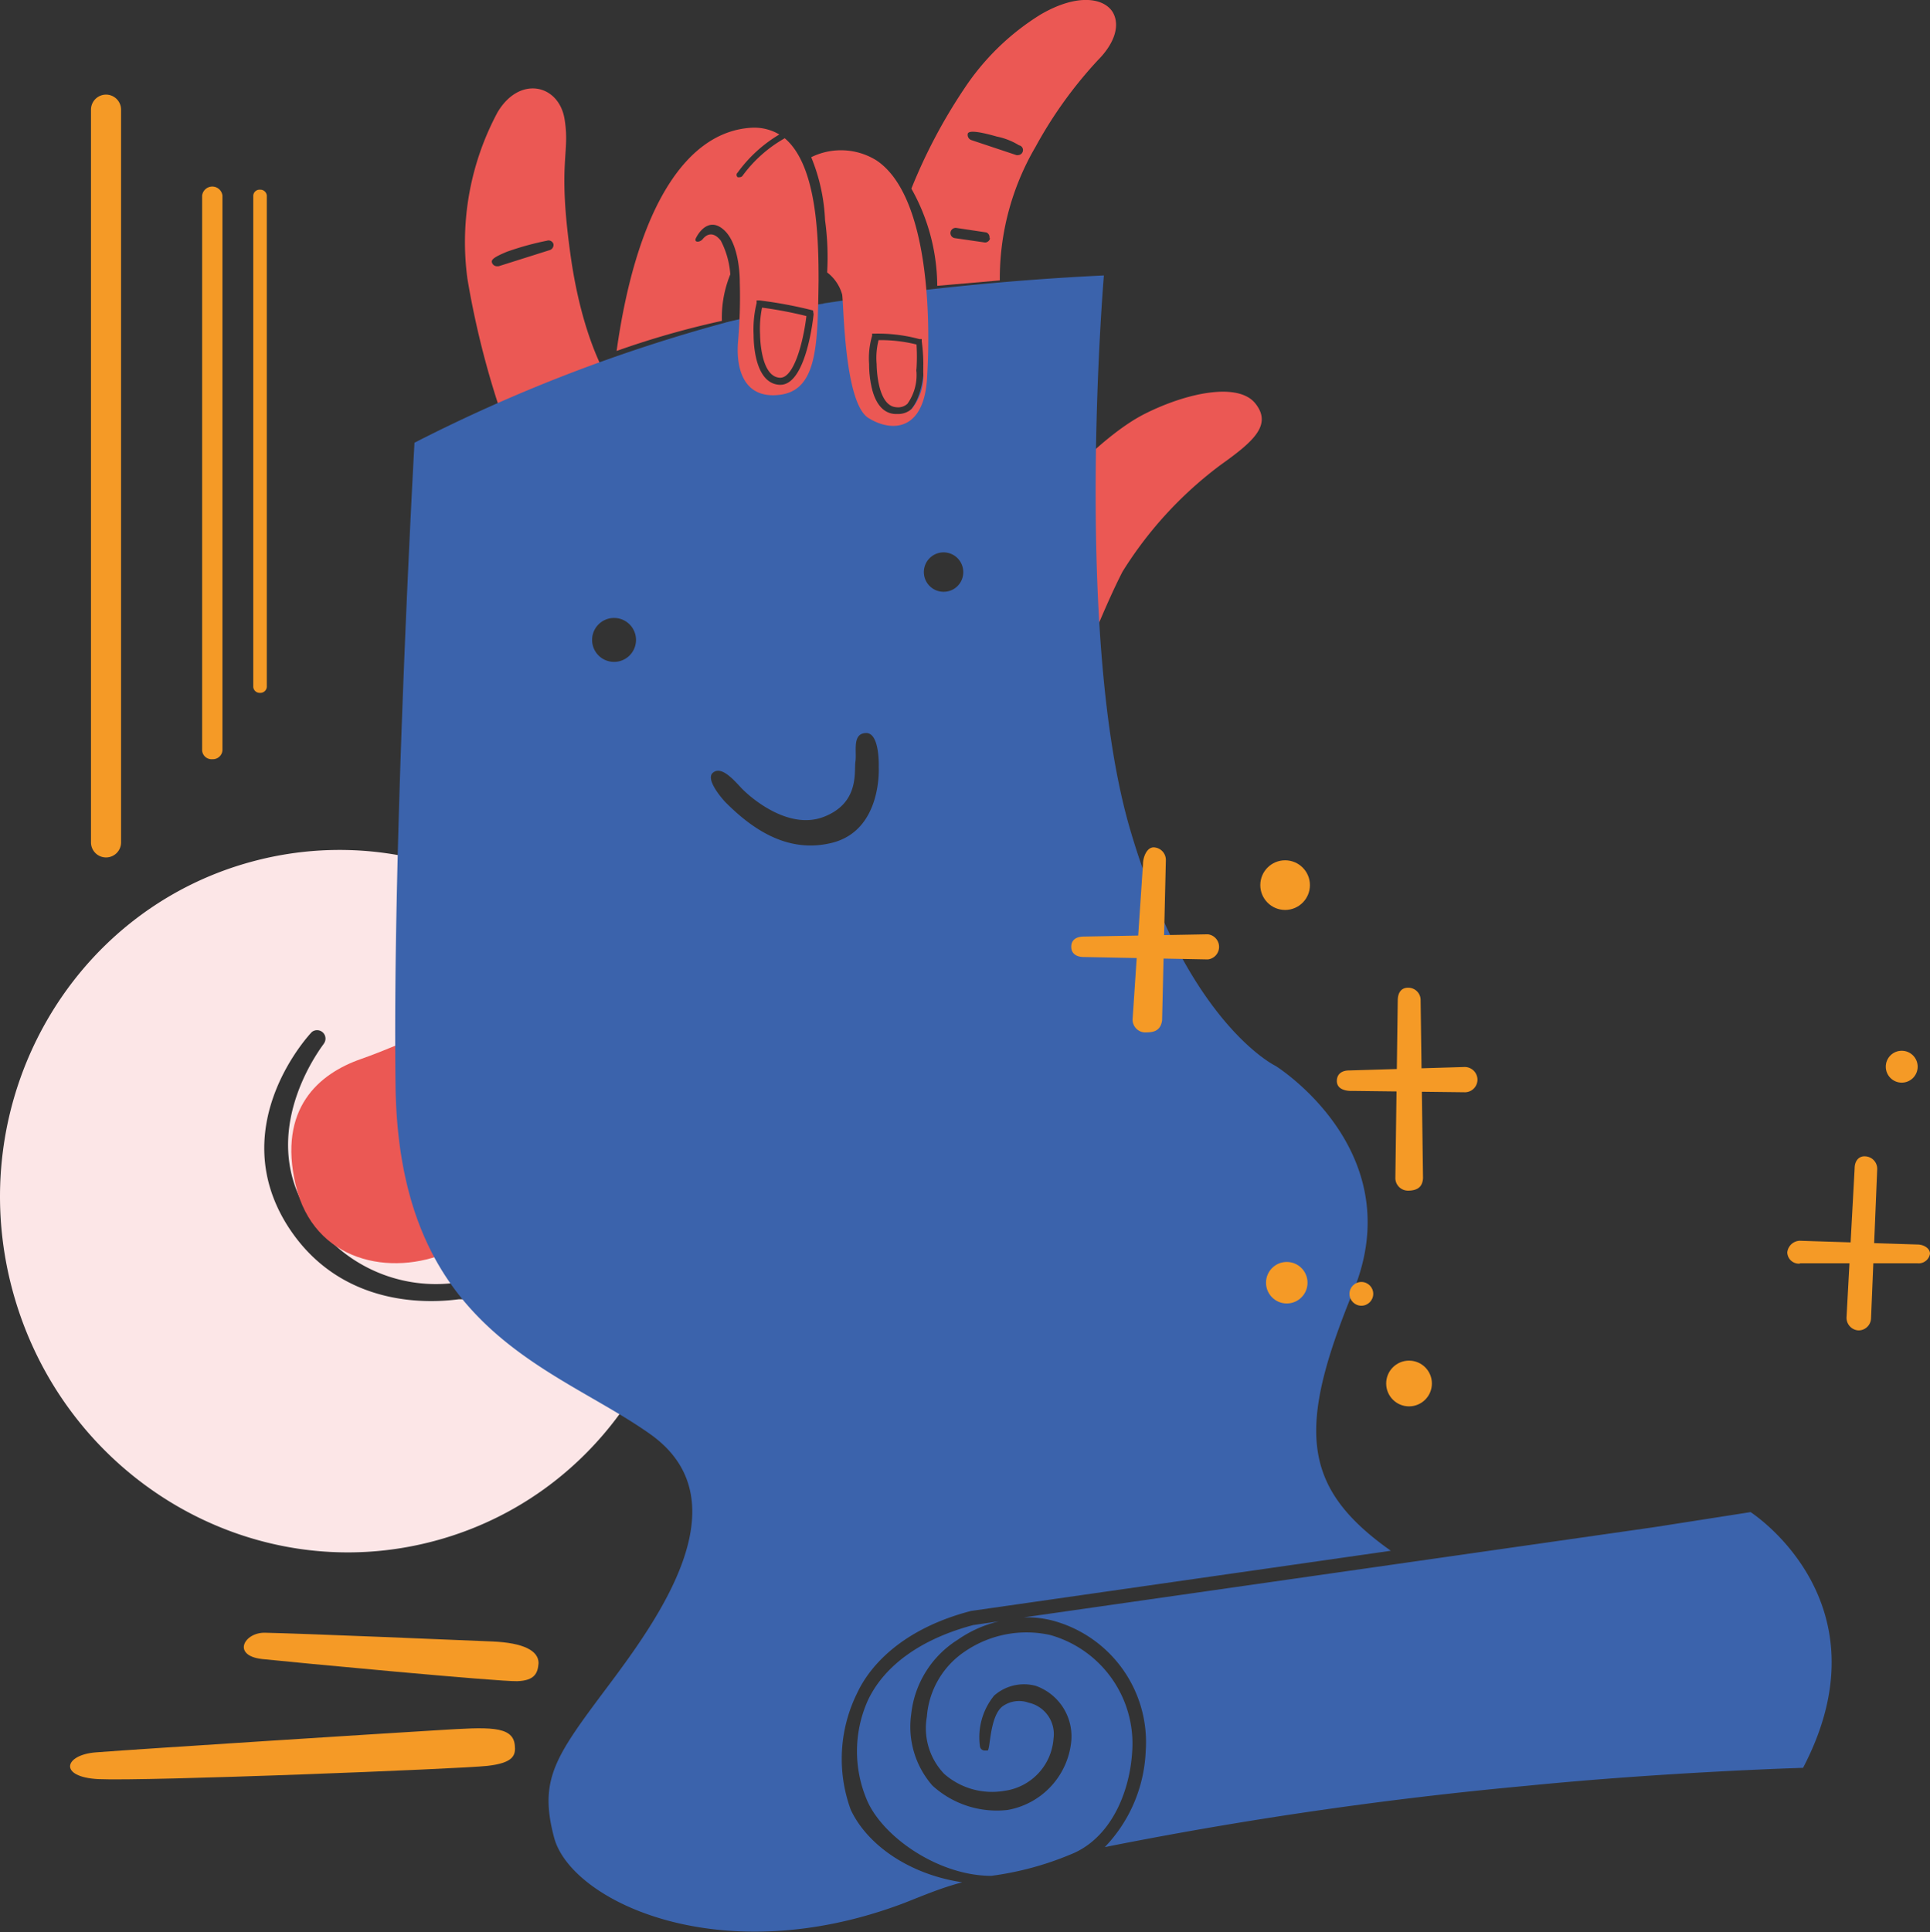 <svg xmlns="http://www.w3.org/2000/svg" viewBox="0 0 128.33 128.45"><rect x="0" y="0" width="128.33" height="128.45" fill="#333333" stroke="none"/><defs><style>.cls-1{fill:#eb5854;}.cls-2{fill:#fce6e7;}.cls-3{fill:#324b59;}.cls-4{fill:#3b63ac;}.cls-5{fill:#f59a26;}</style></defs><title>ablauf</title><g id="Ebene_2" data-name="Ebene 2"><g id="Ebene_1-2" data-name="Ebene 1"><path class="cls-1" d="M37.92,16.84c-.85-6.15,0-6.6-.38-8.92s-3-2.92-4.46-.45a18.26,18.26,0,0,0-2,11.06A58,58,0,0,0,34,29.37l6.69-3.76S38.76,23,37.92,16.84Zm-1.35-.22L33.15,17.7l-.11,0a.35.35,0,0,1-.32-.22c-.07-.18,0-.34,1-.75A19.15,19.15,0,0,1,36.37,16a.34.34,0,0,1,.43.22A.36.36,0,0,1,36.57,16.62Z"/><path class="cls-2" d="M44.86,73.94C41.51,61.46,28.94,54,16.78,57.27S-2.53,73.31.83,85.77s15.92,19.93,28.09,16.66S48.22,86.42,44.86,73.94ZM30.78,86.37l-.27,0c-1.37.18-7.81.88-11.46-5-4.1-6.67,1.62-12.71,1.69-12.77a.56.56,0,0,1,.79.78c.18-.18-4.55,5.52-1.13,11.11a10,10,0,0,0,10.14,4.75.57.57,0,0,1,.65.45A.52.52,0,0,1,30.78,86.37Z"/><path class="cls-1" d="M32,67s-5.22,2.43-8,3.4-5.54,3.27-4.34,8.38S26,84.91,29.84,83.22c2.9-1.28,12.5-5.9,12.5-5.9Z"/><path class="cls-1" d="M70.18,32.52s3.15-3.6,5.92-5,6.22-2.14,7.37-.7-.16,2.55-2.3,4.08A25.9,25.9,0,0,0,74.64,38c-1.15,2.23-2.46,5.61-2.46,5.61Z"/><path class="cls-3" d="M51.08,25.47c-1.35-.63-1.56-2.34-1.83-3.63a1,1,0,0,1,0-.58,9.11,9.11,0,0,0-1,.18s-.84,2.84,1.19,3.85a3,3,0,0,0,2.39.41A3.56,3.56,0,0,1,51.08,25.47Z"/><path class="cls-3" d="M54.75,20.15a26.77,26.77,0,0,0,1.15,5.64c.74,1.66,1.62,1.82,2.39,1.71l-1.42-7.66Z"/><path class="cls-1" d="M74,.83c-.56-.95-2.32-1.31-4.8.13a16.45,16.45,0,0,0-5.13,5,35.86,35.86,0,0,0-3.47,6.58A13.3,13.3,0,0,1,62.32,19l4.16-.36a17.3,17.3,0,0,1,2.37-8.87A28.55,28.55,0,0,1,73,4C74,3,74.53,1.78,74,.83Zm-8.17,15a.34.34,0,0,1-.34.29h0l-2-.29a.34.34,0,0,1-.29-.38.35.35,0,0,1,.38-.3l2,.3A.34.34,0,0,1,65.79,15.83ZM68,10.09a.33.33,0,0,1-.31.22.2.2,0,0,1-.11,0l-3-1a.37.37,0,0,1-.23-.43c.07-.18.54-.2,1.94.2,0,0,0,0,0,0a4.48,4.48,0,0,1,1.47.58A.32.32,0,0,1,68,10.09Z"/><path class="cls-4" d="M90,85.79c3.8-9.33-5.18-14.93-5.18-14.93s-5.88-2.8-9.67-15.7S73.4,18.31,73.4,18.31a180.16,180.16,0,0,0-19.46,2,1,1,0,0,1,.11.25,5.63,5.63,0,0,1,.07,1.68,1.72,1.72,0,0,0-.16.5.93.93,0,0,1-.2.5,16.21,16.21,0,0,0-.5,1.68c-.09.5-2.56,2.17-3.33-1.19a11.58,11.58,0,0,1-.38-2.59c-.43.09-.84.18-1.26.29a106.39,106.39,0,0,0-20.73,8S26.08,55.83,26.3,72.18,36.89,90.83,43.24,95.34s.34,12.54-3,17-4.41,6-3.4,9.8c1.1,4.23,11.06,9,23.27,4.37,1.28-.5,2.43-1,3.87-1.38-3.58-.54-6.33-2.52-7.41-4.82a9.85,9.85,0,0,1,.43-7.77c.85-1.82,3-4.26,7.57-5.45h0l27.91-4C86.51,98.87,86.24,94.93,90,85.79ZM40.83,44a1.46,1.46,0,1,1,1.46-1.46A1.46,1.46,0,0,1,40.83,44Zm17.6,7s.24,4.1-3,5c-2.88.77-5.27-.72-7.23-2.71,0,0-1.35-1.45-.8-1.92s1.34.42,1.88,1,3.11,2.86,5.5,1.93,2-3,2.1-3.67-.24-1.87.7-1.9S58.43,51,58.43,51Zm.49-23.43c-.81-.3-1-1.11-1.2-1.85s-.33-1.29-.45-1.94a1.09,1.09,0,0,1,0-.36.92.92,0,0,1,.16-1A2.29,2.29,0,0,1,60,21.8a2.55,2.55,0,0,1,.43.25.89.89,0,0,1,1,.9V24.1a.71.71,0,0,1-.05.22.66.66,0,0,1,.05.32C61.3,25.92,60.81,28.26,58.92,27.57Zm3.83,11.77a1.31,1.31,0,1,1,1.3-1.3A1.3,1.3,0,0,1,62.75,39.34Z"/><path class="cls-4" d="M116.4,100.52l-6.4,1-41.94,6a6.77,6.77,0,0,1,2,.23,8.37,8.37,0,0,1,6.12,8.67,9.78,9.78,0,0,1-2.72,6.37,270.36,270.36,0,0,1,28-4.07c9.33-.93,18.43-1.2,18.43-1.2C125.68,106.46,116.4,100.52,116.4,100.52Z"/><path class="cls-4" d="M63.69,109a8,8,0,0,1,2.73-1.22l-1.71.25c-3.32.88-5.86,2.59-7,5a8.27,8.27,0,0,0,0,6.78c1.15,2.44,4.8,4.89,8.2,4.89a20.53,20.53,0,0,0,5.27-1.42c2.56-1,3.92-3.94,4.1-6.82a7.5,7.5,0,0,0-5.45-7.77,7.26,7.26,0,0,0-5.68,1.1,5.73,5.73,0,0,0-2.52,4.33,4.39,4.39,0,0,0,1.15,3.8,4.82,4.82,0,0,0,4,1.13,3.78,3.78,0,0,0,3.27-3.47,2.14,2.14,0,0,0-1.65-2.39,1.89,1.89,0,0,0-1.75.25c-.88.7-.79,3-1,2.93h-.18a.32.32,0,0,1-.31-.27,4.38,4.38,0,0,1,.94-3.38,3,3,0,0,1,2.77-.65,3.56,3.56,0,0,1,2.35,3.78A5.15,5.15,0,0,1,67,120.32,6.34,6.34,0,0,1,62,118.7a5.94,5.94,0,0,1-1.41-4.76A6.68,6.68,0,0,1,63.69,109Z"/><path class="cls-5" d="M17.29,46.06a.43.43,0,0,1-.45-.39V13a.42.42,0,0,1,.45-.39.43.43,0,0,1,.45.39V45.67A.43.43,0,0,1,17.29,46.06Z"/><path class="cls-5" d="M14.12,50.47a.63.63,0,0,1-.68-.58V13a.68.68,0,0,1,1.35,0V49.89A.64.64,0,0,1,14.12,50.47Z"/><path class="cls-5" d="M7.05,57a1,1,0,0,1-1-1V7.29a1,1,0,0,1,2,0V56A1,1,0,0,1,7.05,57Z"/><path class="cls-5" d="M17.65,108.54c-1.42-.05-2.27,1.53-.2,1.75s15.77,1.51,16.94,1.47,1.37-.54,1.42-1.2c0-.83-1-1.35-3.07-1.44S19.82,108.58,17.65,108.54Z"/><path class="cls-5" d="M6.39,116.49c-2.14.16-2.52,1.64.14,1.78,3.15.15,24.12-.68,25.88-.88s1.89-.72,1.82-1.38c-.13-1.32-1.82-1.19-5-1S9.66,116.24,6.39,116.49Z"/><path class="cls-1" d="M58.42,22.61a4.76,4.76,0,0,0-.13,1.6h0s0,2.77,1.3,2.86a.92.92,0,0,0,.75-.23,3.29,3.29,0,0,0,.6-2.11.51.51,0,0,1,0-.21,12.71,12.71,0,0,0,0-1.62A9.89,9.89,0,0,0,58.42,22.61Z"/><path class="cls-1" d="M58.29,10.67a4.47,4.47,0,0,0-4.35-.22,12.35,12.35,0,0,1,.92,4.19A17.84,17.84,0,0,1,55,18.11a2.78,2.78,0,0,1,1,1.48c.11.81.15,7.21,1.75,8.2s3.74.83,3.9-2.79C61.89,21.12,61.75,13,58.29,10.67Zm3.1,13.88v.2a3.51,3.51,0,0,1-.76,2.43,1.39,1.39,0,0,1-1,.34h-.13c-1.74-.11-1.71-3.11-1.71-3.31a5.28,5.28,0,0,1,.2-1.89l0-.14.14,0a10.58,10.58,0,0,1,3,.36l.16,0,0,.16A11.55,11.55,0,0,1,61.39,24.55Z"/><path class="cls-1" d="M50.54,22.25h0s0,2.77,1.3,2.86c.95.07,1.58-2.41,1.78-4.1a26.76,26.76,0,0,0-2.95-.56A7.07,7.07,0,0,0,50.54,22.25Z"/><path class="cls-1" d="M52.18,9.19a8.88,8.88,0,0,0-2.81,2.5.24.24,0,0,1-.18.09.39.39,0,0,1-.14,0,.2.2,0,0,1,0-.31,9.24,9.24,0,0,1,2.77-2.53A3.26,3.26,0,0,0,50,8.49c-4.28.22-7.64,5.16-9,14.84a57.76,57.76,0,0,1,7-2,7.57,7.57,0,0,1,.56-3.09A5.75,5.75,0,0,0,47.93,16c-.55-.7-1-.36-1.2-.11s-.65.25-.43-.11c0,0,.72-1.49,1.83-.5s1.06,3.49,1.06,3.49a34.32,34.32,0,0,1-.12,4c-.13,1.71.36,3.8,2.82,3.47s2.48-3.34,2.54-7.59C54.43,15.74,54.32,11,52.18,9.19ZM54.1,20.88c-.05.49-.54,4.7-2.21,4.7h-.07c-1.73-.11-1.71-3.11-1.71-3.31a7.34,7.34,0,0,1,.2-2.12l0-.18.18,0a28.33,28.33,0,0,1,3.58.67Z"/><circle class="cls-5" cx="85.56" cy="85.27" r="1.38"/><circle class="cls-5" cx="90.52" cy="86.01" r="0.79"/><circle class="cls-5" cx="93.69" cy="91.97" r="1.52"/><circle class="cls-5" cx="85.45" cy="58.84" r="1.65"/><circle class="cls-5" cx="126.45" cy="70.91" r="1.06"/><path class="cls-5" d="M119.68,84a.77.77,0,0,1-.84-.75.87.87,0,0,1,.82-.77l7.83.25c.45,0,.84.27.84.61a.76.76,0,0,1-.82.64l-7.83,0Z"/><path class="cls-5" d="M123.57,88.44h0a.84.84,0,0,1-.79-.86l.54-9.92c0-.45.25-.82.7-.79a.83.83,0,0,1,.8.86l-.41,9.91A.83.83,0,0,1,123.57,88.44Z"/><path class="cls-5" d="M93.62,79.15a.84.84,0,0,1-.84-.83l.16-11.82c0-.46.2-.84.68-.84a.82.82,0,0,1,.84.84l.16,11.82C94.59,78.79,94.37,79.15,93.62,79.15Z"/><path class="cls-5" d="M88.89,71.86c0-.47.34-.7.81-.7l7.7-.23h0a.85.85,0,0,1,.84.82.84.84,0,0,1-.81.86l-7.52-.09S88.89,72.59,88.89,71.86Z"/><path class="cls-5" d="M76.1,68.63h0a.85.85,0,0,1-.79-.89L76,57.44c0-.45.25-1.13.73-1.11a.84.84,0,0,1,.79.88l-.25,10.62C77.16,68.63,76.55,68.63,76.1,68.63Z"/><path class="cls-5" d="M80.31,63.78l-8.24-.16c-.46,0-.84-.2-.84-.68s.36-.68.84-.68l8.24-.15a.84.84,0,0,1,0,1.67Z"/></g></g></svg>